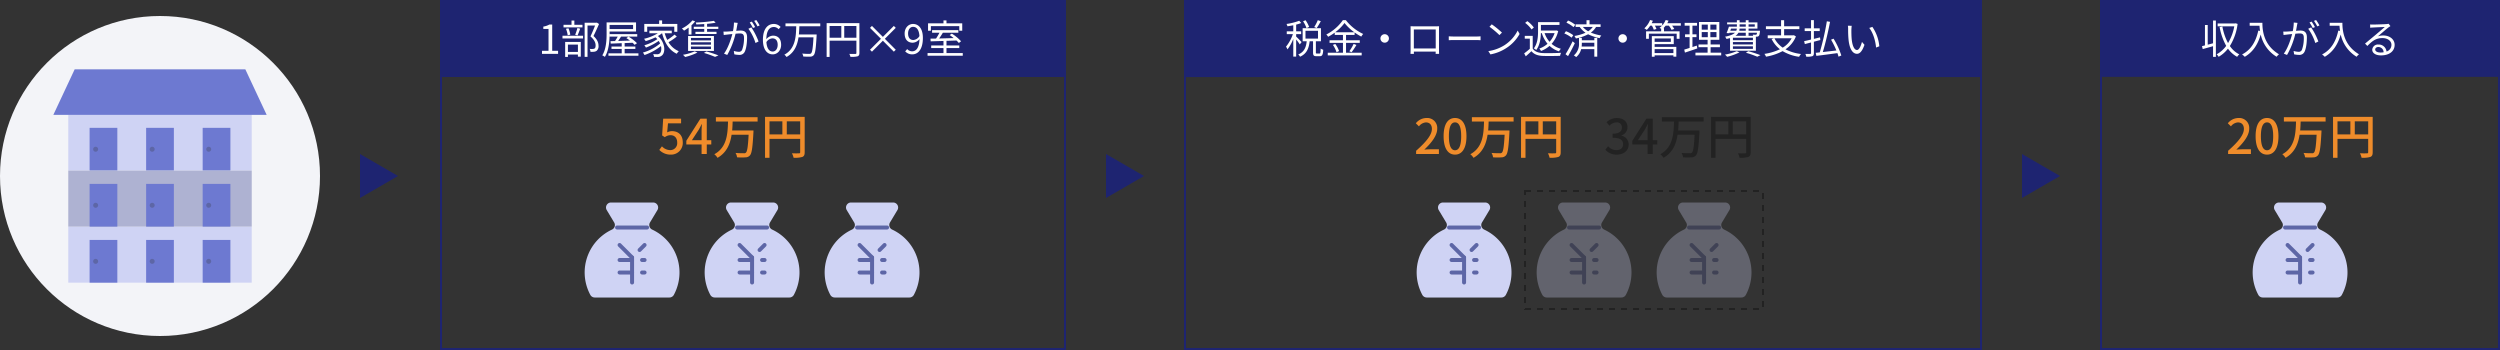 <svg xmlns="http://www.w3.org/2000/svg" xmlns:xlink="http://www.w3.org/1999/xlink" width="1250" height="175" viewBox="0 0 1250 175"><rect x="0" y="0" width="1250" height="175" fill="#333333" stroke="none"/><defs><clipPath id="a"><rect width="106.667" height="106.667" fill="none"/></clipPath><clipPath id="b"><rect width="60" height="60" fill="none"/></clipPath></defs><g transform="translate(-2234 -2378)"><path d="M11,0,22,19H0Z" transform="translate(2433 2455) rotate(90)" fill="#1e2471"/><path d="M11,0,22,19H0Z" transform="translate(2806 2455) rotate(90)" fill="#1e2471"/><path d="M11,0,22,19H0Z" transform="translate(3264 2455) rotate(90)" fill="#1e2471"/><g transform="translate(1912 594)"><circle cx="80" cy="80" r="80" transform="translate(322 1792)" fill="#f3f4f8"/><g transform="translate(348.667 1818.667)"><rect width="91.733" height="28.024" transform="translate(7.467 22.594)" fill="#cfd3f4"/><rect width="13.867" height="21.369" transform="translate(18.133 29.25)" fill="#6d79d1"/><rect width="13.867" height="21.369" transform="translate(46.4 29.25)" fill="#6d79d1"/><rect width="13.867" height="21.369" transform="translate(74.667 29.25)" fill="#6d79d1"/><rect width="91.733" height="28.024" transform="translate(7.467 78.642)" fill="#cfd3f4"/><rect width="13.867" height="21.368" transform="translate(18.133 85.298)" fill="#6d79d1"/><rect width="13.867" height="21.368" transform="translate(46.4 85.298)" fill="#6d79d1"/><rect width="13.867" height="21.368" transform="translate(74.667 85.298)" fill="#6d79d1"/><rect width="91.733" height="28.024" transform="translate(7.467 50.618)" fill="#aeb2d2"/><rect width="13.867" height="21.369" transform="translate(18.133 57.274)" fill="#6d79d1"/><rect width="13.867" height="21.369" transform="translate(46.4 57.274)" fill="#6d79d1"/><rect width="13.867" height="21.369" transform="translate(74.667 57.274)" fill="#6d79d1"/><g clip-path="url(#a)"><path d="M58.489,110.093a1.245,1.245,0,1,1-1.244-1.226,1.235,1.235,0,0,1,1.244,1.226" transform="translate(-36.089 -70.159)" fill="#5d66a6"/><path d="M137.989,110.093a1.245,1.245,0,1,1-1.244-1.226,1.235,1.235,0,0,1,1.244,1.226" transform="translate(-87.322 -70.159)" fill="#5d66a6"/><path d="M217.489,110.093a1.245,1.245,0,1,1-1.244-1.226,1.235,1.235,0,0,1,1.244,1.226" transform="translate(-138.556 -70.159)" fill="#5d66a6"/><path d="M58.489,267.729a1.245,1.245,0,1,1-1.244-1.226,1.235,1.235,0,0,1,1.244,1.226" transform="translate(-36.089 -171.746)" fill="#5d66a6"/><path d="M137.989,267.729a1.245,1.245,0,1,1-1.244-1.226,1.235,1.235,0,0,1,1.244,1.226" transform="translate(-87.322 -171.746)" fill="#5d66a6"/><path d="M217.489,267.729a1.245,1.245,0,1,1-1.244-1.226,1.235,1.235,0,0,1,1.244,1.226" transform="translate(-138.556 -171.746)" fill="#5d66a6"/><path d="M58.489,188.911a1.245,1.245,0,1,1-1.244-1.226,1.235,1.235,0,0,1,1.244,1.226" transform="translate(-36.089 -120.953)" fill="#5d66a6"/><path d="M137.989,188.911a1.245,1.245,0,1,1-1.244-1.226,1.235,1.235,0,0,1,1.244,1.226" transform="translate(-87.322 -120.953)" fill="#5d66a6"/><path d="M217.489,188.911a1.245,1.245,0,1,1-1.244-1.226,1.235,1.235,0,0,1,1.244,1.226" transform="translate(-138.556 -120.953)" fill="#5d66a6"/><path d="M96,0H10.667L0,22.769H106.667Z" fill="#6d79d1"/></g></g></g><path d="M6.432.312a5.828,5.828,0,0,0,5.952-6.12c0-3.864-2.424-5.616-5.376-5.616a4.98,4.98,0,0,0-2.424.624l.408-4.536h6.552v-2.328H2.592L2.064-9.288,3.408-8.4A4.647,4.647,0,0,1,6.24-9.408c2.016,0,3.36,1.344,3.36,3.7A3.452,3.452,0,0,1,6.1-1.944a5.652,5.652,0,0,1-4.128-1.9L.648-2.04A7.817,7.817,0,0,0,6.432.312Zm10.512-7.2,3.48-5.328c.5-.912.984-1.824,1.416-2.712h.1c-.048.96-.144,2.448-.144,3.408v4.632Zm9.7,0H24.384V-17.664H21.192L14.16-6.6v1.848h7.632V0h2.592V-4.752H26.64ZM49.8-16.224v-2.184H28.944v2.184h6.072C34.824-10.248,34.56-3.336,28.152.12a6.684,6.684,0,0,1,1.608,1.8C34.368-.72,36.1-5.016,36.792-9.624h8.52C45-3.792,44.64-1.272,43.944-.672a1.36,1.36,0,0,1-1.128.288c-.648,0-2.352,0-4.056-.144a5.2,5.2,0,0,1,.768,2.184A30.462,30.462,0,0,0,43.7,1.68,2.961,2.961,0,0,0,45.96.7C46.9-.336,47.3-3.216,47.712-10.752c.024-.312.024-1.032.024-1.032H37.08c.144-1.488.192-2.976.24-4.44ZM64.392-9.792v-6.552h6.7v6.552Zm-8.64-6.552h6.432v6.552H55.752Zm17.592-2.208H53.52V1.9h2.232v-9.48H71.088V-.912c0,.432-.144.576-.6.576-.456.024-1.992.048-3.528-.024a7.393,7.393,0,0,1,.816,2.232,13.12,13.12,0,0,0,4.392-.408c.888-.384,1.176-1.056,1.176-2.352Z" transform="translate(2563 2455)" fill="#ef8c2b"/><g transform="translate(1945 290)"><g transform="translate(575 2183)"><g clip-path="url(#b)"><path d="M38.783,18.525c-.064-.031-.125-.064-.186-.1A2.5,2.5,0,0,1,37.72,15l3.75-6.25A2.5,2.5,0,0,0,39.333,5H18.213a2.5,2.5,0,0,0-2.137,3.75L19.825,15a2.5,2.5,0,0,1-.876,3.425c-.06.036-.122.069-.186.1A23.638,23.638,0,0,0,7.256,49.911q.291.628.619,1.239a2.5,2.5,0,0,0,2.2,1.35h37.4a2.5,2.5,0,0,0,2.2-1.35q.328-.611.619-1.239A23.637,23.637,0,0,0,38.783,18.525" transform="translate(1.265 1.25)" fill="#cfd3f4"/><line x2="15" transform="translate(22.538 18.75)" fill="none" stroke="#5d66a6" stroke-linecap="round" stroke-linejoin="round" stroke-width="2"/><line y1="2.5" x2="2.5" transform="translate(33.788 27.5)" fill="none" stroke="#5d66a6" stroke-linecap="round" stroke-linejoin="round" stroke-width="2"/><line x2="6.25" y2="6.25" transform="translate(23.788 27.5)" fill="none" stroke="#5d66a6" stroke-linecap="round" stroke-linejoin="round" stroke-width="2"/><line y1="12.5" transform="translate(30.038 33.75)" fill="none" stroke="#5d66a6" stroke-linecap="round" stroke-linejoin="round" stroke-width="2"/><line x2="6.25" transform="translate(23.788 35)" fill="none" stroke="#5d66a6" stroke-linecap="round" stroke-linejoin="round" stroke-width="2"/><line x2="1.25" transform="translate(35.038 35)" fill="none" stroke="#5d66a6" stroke-linecap="round" stroke-linejoin="round" stroke-width="2"/><line x2="6.25" transform="translate(23.788 41.25)" fill="none" stroke="#5d66a6" stroke-linecap="round" stroke-linejoin="round" stroke-width="2"/><line x2="1.25" transform="translate(35.038 41.25)" fill="none" stroke="#5d66a6" stroke-linecap="round" stroke-linejoin="round" stroke-width="2"/></g></g><g transform="translate(635 2183)"><g clip-path="url(#b)"><path d="M38.783,18.525c-.064-.031-.125-.064-.186-.1A2.5,2.5,0,0,1,37.72,15l3.75-6.25A2.5,2.5,0,0,0,39.333,5H18.213a2.5,2.5,0,0,0-2.137,3.75L19.825,15a2.5,2.5,0,0,1-.876,3.425c-.06.036-.122.069-.186.1A23.638,23.638,0,0,0,7.256,49.911q.291.628.619,1.239a2.5,2.5,0,0,0,2.2,1.35h37.4a2.5,2.5,0,0,0,2.2-1.35q.328-.611.619-1.239A23.637,23.637,0,0,0,38.783,18.525" transform="translate(1.265 1.25)" fill="#cfd3f4"/><line x2="15" transform="translate(22.538 18.75)" fill="none" stroke="#5d66a6" stroke-linecap="round" stroke-linejoin="round" stroke-width="2"/><line y1="2.5" x2="2.5" transform="translate(33.788 27.5)" fill="none" stroke="#5d66a6" stroke-linecap="round" stroke-linejoin="round" stroke-width="2"/><line x2="6.25" y2="6.25" transform="translate(23.788 27.5)" fill="none" stroke="#5d66a6" stroke-linecap="round" stroke-linejoin="round" stroke-width="2"/><line y1="12.5" transform="translate(30.038 33.75)" fill="none" stroke="#5d66a6" stroke-linecap="round" stroke-linejoin="round" stroke-width="2"/><line x2="6.25" transform="translate(23.788 35)" fill="none" stroke="#5d66a6" stroke-linecap="round" stroke-linejoin="round" stroke-width="2"/><line x2="1.25" transform="translate(35.038 35)" fill="none" stroke="#5d66a6" stroke-linecap="round" stroke-linejoin="round" stroke-width="2"/><line x2="6.25" transform="translate(23.788 41.25)" fill="none" stroke="#5d66a6" stroke-linecap="round" stroke-linejoin="round" stroke-width="2"/><line x2="1.25" transform="translate(35.038 41.25)" fill="none" stroke="#5d66a6" stroke-linecap="round" stroke-linejoin="round" stroke-width="2"/></g></g><g transform="translate(695 2183)"><g clip-path="url(#b)"><path d="M38.783,18.525c-.064-.031-.125-.064-.186-.1A2.5,2.5,0,0,1,37.72,15l3.75-6.25A2.5,2.5,0,0,0,39.333,5H18.213a2.5,2.5,0,0,0-2.137,3.75L19.825,15a2.5,2.5,0,0,1-.876,3.425c-.06.036-.122.069-.186.1A23.638,23.638,0,0,0,7.256,49.911q.291.628.619,1.239a2.5,2.5,0,0,0,2.2,1.35h37.4a2.5,2.5,0,0,0,2.2-1.35q.328-.611.619-1.239A23.637,23.637,0,0,0,38.783,18.525" transform="translate(1.265 1.25)" fill="#cfd3f4"/><line x2="15" transform="translate(22.538 18.75)" fill="none" stroke="#5d66a6" stroke-linecap="round" stroke-linejoin="round" stroke-width="2"/><line y1="2.5" x2="2.5" transform="translate(33.788 27.5)" fill="none" stroke="#5d66a6" stroke-linecap="round" stroke-linejoin="round" stroke-width="2"/><line x2="6.25" y2="6.25" transform="translate(23.788 27.5)" fill="none" stroke="#5d66a6" stroke-linecap="round" stroke-linejoin="round" stroke-width="2"/><line y1="12.5" transform="translate(30.038 33.75)" fill="none" stroke="#5d66a6" stroke-linecap="round" stroke-linejoin="round" stroke-width="2"/><line x2="6.25" transform="translate(23.788 35)" fill="none" stroke="#5d66a6" stroke-linecap="round" stroke-linejoin="round" stroke-width="2"/><line x2="1.25" transform="translate(35.038 35)" fill="none" stroke="#5d66a6" stroke-linecap="round" stroke-linejoin="round" stroke-width="2"/><line x2="6.25" transform="translate(23.788 41.25)" fill="none" stroke="#5d66a6" stroke-linecap="round" stroke-linejoin="round" stroke-width="2"/><line x2="1.25" transform="translate(35.038 41.25)" fill="none" stroke="#5d66a6" stroke-linecap="round" stroke-linejoin="round" stroke-width="2"/></g></g></g><g transform="translate(0 100)"><rect width="313" height="38.5" transform="translate(2454 2278)" fill="#1e2471"/><path d="M1.76,0H9.8V-1.52H6.86V-14.66H5.46a9.289,9.289,0,0,1-3.04,1.04v1.16h2.6V-1.52H1.76ZM22-14.52H17.94v-2.14H16.52v2.14h-4v1.3H22Zm-2.46,5.3c.42-.88.9-2.2,1.32-3.36l-1.4-.34a27.063,27.063,0,0,1-1.12,3.4ZM15.9-9.58a11.844,11.844,0,0,0-.92-3.2l-1.24.26a13.826,13.826,0,0,1,.88,3.24Zm3.82,4.96V-.94h-5V-4.62ZM13.34,1.54h1.38V.36h5V1.42h1.44V-5.94H13.34ZM12-7.68H22.28V-9.04H12Zm17.2-7.94-.24.06H23.08V1.52h1.44V-14.16H28.3c-.62,1.6-1.5,3.76-2.32,5.44C28-6.98,28.56-5.5,28.56-4.24c0,.72-.12,1.32-.54,1.58a2.027,2.027,0,0,1-.86.22,11.027,11.027,0,0,1-1.58-.04A3.457,3.457,0,0,1,26-1a12.343,12.343,0,0,0,1.74-.04,2.865,2.865,0,0,0,1.3-.44,2.922,2.922,0,0,0,.98-2.6c-.02-1.42-.52-3-2.52-4.84.94-1.82,1.96-4.12,2.78-6Zm18.1,1.16v2.06H35.56v-2.06Zm-11.74,3.3H48.78v-4.56H34.06v5.54c0,3.22-.18,7.74-2.16,10.94a6.343,6.343,0,0,1,1.3.76c2.06-3.32,2.36-8.28,2.36-11.7ZM43.08-.26V-2.44h5.36v-1.2H43.08V-5.38l3.96-.16A9.8,9.8,0,0,1,48.06-4.5l1.2-.82A22.078,22.078,0,0,0,45.04-8.6l-1.12.72c.58.36,1.2.8,1.8,1.24-2.04.08-4.08.14-5.9.2.48-.66,1-1.44,1.46-2.18h8.1V-9.84H35.6v1.22h4.02c-.4.76-.9,1.56-1.34,2.22l-2.26.06.1,1.22c1.52-.06,3.42-.12,5.5-.22v1.7H36.5v1.2h5.12V-.26H34.98V.96h15V-.26ZM54.36-13.58H67.9v2.56h1.52v-3.94h-7.6v-1.76H60.34v1.76H52.9v3.94h1.46ZM68.02-9.62A29.772,29.772,0,0,1,64.4-6.96a18.047,18.047,0,0,1-1.28-3.34h3.52v-1.28H55.46v1.28h4.26a24.126,24.126,0,0,1-6.94,2.78,8.763,8.763,0,0,1,.82,1.16,31.349,31.349,0,0,0,4.9-1.9c.34.3.64.6.92.9a22.206,22.206,0,0,1-6.5,3.08,6.32,6.32,0,0,1,.8,1.16A28.454,28.454,0,0,0,60.1-6.46a7.306,7.306,0,0,1,.7,1.28A22.864,22.864,0,0,1,52.22-.64,6.771,6.771,0,0,1,53,.6a28.118,28.118,0,0,0,8.24-4.48c.4,1.7.06,3.16-.66,3.7A1.939,1.939,0,0,1,59.2.2,17.874,17.874,0,0,1,57.34.1a3.5,3.5,0,0,1,.42,1.42c.64.04,1.26.06,1.74.04A3,3,0,0,0,61.62.9c1.96-1.36,1.92-6.5-1.9-9.8a14.076,14.076,0,0,0,2.04-1.4h.04c1.24,4.74,3.56,8.54,7.34,10.26a6.38,6.38,0,0,1,1.02-1.28,10.666,10.666,0,0,1-5.14-4.5,32.139,32.139,0,0,0,4.14-2.82Zm14.86-3.94H77.64v1.1h5.24v1.44h-4.4v1.1H89.02v-1.1H84.3v-1.44h5.62v-1.1H84.3V-15c1.6-.14,3.1-.34,4.28-.56l-.88-.94a73.171,73.171,0,0,1-9.08.84,4.111,4.111,0,0,1,.3.96c1.26-.04,2.62-.1,3.96-.2ZM76.24-3.64h10V-2.4h-10Zm0-2.16h10v1.22h-10Zm0-2.16h10v1.24h-10ZM74.8-1.44H87.72V-8.92H74.8Zm.28-8.22H76.5V-14.3a13.953,13.953,0,0,0,1.84-1.94l-1.36-.5a15.849,15.849,0,0,1-5.28,4.08,7.757,7.757,0,0,1,1.08,1.06,20.7,20.7,0,0,0,2.3-1.52Zm3.06,8.42A26.179,26.179,0,0,1,72.24.48a9.288,9.288,0,0,1,1.08,1.1A27.716,27.716,0,0,0,79.48-.64Zm4.56.78a50.842,50.842,0,0,1,5.58,1.98l1.7-.74A59.161,59.161,0,0,0,83.96-1.2ZM110.58-14.2a26.3,26.3,0,0,0-1.68-2.72l-1.06.44a22.426,22.426,0,0,1,1.66,2.76Zm-2.24.82a28.471,28.471,0,0,0-1.66-2.74l-1.06.44a24.482,24.482,0,0,1,1.62,2.78Zm-10.6-2.28a21.679,21.679,0,0,1-.5,4.3c-1.2.1-2.34.2-3,.22-.64.02-1.14.02-1.76,0l.16,1.74c.5-.1,1.3-.18,1.78-.24.52-.06,1.46-.16,2.5-.26-.68,2.64-2.14,7.1-4.16,9.8l1.62.66a39.791,39.791,0,0,0,4.16-10.62c.86-.08,1.64-.14,2.12-.14,1.28,0,2.1.32,2.1,2.12a16.44,16.44,0,0,1-.94,6.04,1.655,1.655,0,0,1-1.72,1.02,9.027,9.027,0,0,1-2.44-.44l.26,1.7a12.1,12.1,0,0,0,2.34.28,2.8,2.8,0,0,0,2.9-1.64c.82-1.66,1.14-4.78,1.14-7.14,0-2.68-1.44-3.38-3.22-3.38-.48,0-1.3.06-2.22.14.22-1.06.4-2.22.52-2.8.06-.4.16-.8.24-1.18Zm7.22,3.12a23.969,23.969,0,0,1,3.54,7.12l1.54-.76a33.509,33.509,0,0,0-3.62-7.04ZM117.12-1.16c-1.84,0-2.94-1.66-3.16-4.7a3.822,3.822,0,0,1,3-1.88c1.78,0,2.64,1.26,2.64,3.24C119.6-2.5,118.52-1.16,117.12-1.16Zm3.94-12.28a4.5,4.5,0,0,0-3.42-1.5c-2.84,0-5.42,2.2-5.42,7.94,0,4.84,2.08,7.26,4.9,7.26,2.28,0,4.2-1.92,4.2-4.76,0-3.06-1.58-4.6-4.06-4.6a4.56,4.56,0,0,0-3.34,1.78c.08-4.56,1.78-6.1,3.78-6.1a3.1,3.1,0,0,1,2.36,1.12Zm19.84-.34v-1.44H123.5v1.44h5.38c-.12,5.1-.4,11.26-5.94,14.2a4.247,4.247,0,0,1,1.08,1.16c3.94-2.2,5.42-5.92,6-9.84h7.48c-.28,5.28-.62,7.48-1.22,8.02a1.207,1.207,0,0,1-.94.26,33.463,33.463,0,0,1-3.48-.16,3.007,3.007,0,0,1,.52,1.46,27.857,27.857,0,0,0,3.52.08,2.27,2.27,0,0,0,1.7-.72c.78-.84,1.1-3.22,1.46-9.66.02-.2.02-.72.02-.72H130.2c.14-1.38.2-2.76.24-4.08Zm11.98,5.72v-5.86h6.08v5.86Zm-7.32-5.86h5.86v5.86h-5.86Zm14.9-1.44H144.08V1.54h1.48V-6.58h13.4V-.46c0,.38-.14.5-.5.5-.38.02-1.68.04-3.04-.02a6.4,6.4,0,0,1,.56,1.48,12.594,12.594,0,0,0,3.56-.26c.68-.26.92-.74.92-1.7ZM178.64-2.04l-5.46-5.48L178.64-13l-.96-.96L172.2-8.48l-5.46-5.48-.98.98,5.48,5.46-5.48,5.48.98.96,5.46-5.48,5.48,5.48Zm8.78-4.88c-1.74,0-2.62-1.28-2.62-3.26,0-2,1.08-3.32,2.48-3.32,1.88,0,3,1.6,3.2,4.62A3.874,3.874,0,0,1,187.42-6.92Zm-4.06,5.68a4.664,4.664,0,0,0,3.52,1.5c2.76,0,5.32-2.28,5.32-8.22,0-4.66-2.1-6.98-4.92-6.98-2.28,0-4.2,1.92-4.2,4.76,0,3.04,1.6,4.62,4.04,4.62a4.519,4.519,0,0,0,3.38-1.82c-.14,4.56-1.78,6.12-3.68,6.12a3.308,3.308,0,0,1-2.46-1.12ZM196.2-13.86h14.2v2.3h1.48v-3.68H204v-1.48h-1.5v1.48h-7.72v3.68h1.42ZM204-.38v-2.5h6.4V-4.2H204V-6.5c1.64-.04,3.34-.1,5-.16a12.946,12.946,0,0,1,1.18,1.22l1.12-.84a22.048,22.048,0,0,0-4.64-3.84l-1.06.74c.64.44,1.34.96,2,1.5-2.5.08-5.02.14-7.26.2.62-.88,1.28-1.92,1.84-2.86h7.76v-1.32H196.8v1.32h3.68a29.748,29.748,0,0,1-1.7,2.9c-1.02.02-1.96.02-2.78.04l.08,1.36c1.76-.06,4-.12,6.42-.2V-4.2h-6.14v1.32h6.14v2.5h-7.96V.96h17.6V-.38Z" transform="translate(2503.24 2304.92)" fill="#fff"/></g><g transform="translate(2454 2378)" fill="none" stroke="#1e2471" stroke-width="1"><rect width="313" height="175" stroke="none"/><rect x="0.5" y="0.5" width="312" height="174" fill="none"/></g><g transform="translate(1947 290)"><g transform="translate(989 2183)"><g clip-path="url(#b)"><path d="M38.783,18.525c-.064-.031-.125-.064-.186-.1A2.5,2.5,0,0,1,37.72,15l3.75-6.25A2.5,2.5,0,0,0,39.333,5H18.213a2.5,2.5,0,0,0-2.137,3.75L19.825,15a2.5,2.5,0,0,1-.876,3.425c-.06.036-.122.069-.186.1A23.638,23.638,0,0,0,7.256,49.911q.291.628.619,1.239a2.5,2.5,0,0,0,2.2,1.35h37.4a2.5,2.5,0,0,0,2.2-1.35q.328-.611.619-1.239A23.637,23.637,0,0,0,38.783,18.525" transform="translate(1.265 1.25)" fill="#cfd3f4"/><line x2="15" transform="translate(22.538 18.75)" fill="none" stroke="#5d66a6" stroke-linecap="round" stroke-linejoin="round" stroke-width="2"/><line y1="2.5" x2="2.5" transform="translate(33.788 27.5)" fill="none" stroke="#5d66a6" stroke-linecap="round" stroke-linejoin="round" stroke-width="2"/><line x2="6.25" y2="6.25" transform="translate(23.788 27.5)" fill="none" stroke="#5d66a6" stroke-linecap="round" stroke-linejoin="round" stroke-width="2"/><line y1="12.5" transform="translate(30.038 33.75)" fill="none" stroke="#5d66a6" stroke-linecap="round" stroke-linejoin="round" stroke-width="2"/><line x2="6.25" transform="translate(23.788 35)" fill="none" stroke="#5d66a6" stroke-linecap="round" stroke-linejoin="round" stroke-width="2"/><line x2="1.25" transform="translate(35.038 35)" fill="none" stroke="#5d66a6" stroke-linecap="round" stroke-linejoin="round" stroke-width="2"/><line x2="6.25" transform="translate(23.788 41.25)" fill="none" stroke="#5d66a6" stroke-linecap="round" stroke-linejoin="round" stroke-width="2"/><line x2="1.25" transform="translate(35.038 41.25)" fill="none" stroke="#5d66a6" stroke-linecap="round" stroke-linejoin="round" stroke-width="2"/></g></g><g transform="translate(1049 2183)" opacity="0.3"><g clip-path="url(#b)"><path d="M38.783,18.525c-.064-.031-.125-.064-.186-.1A2.5,2.5,0,0,1,37.72,15l3.75-6.25A2.5,2.5,0,0,0,39.333,5H18.213a2.5,2.5,0,0,0-2.137,3.75L19.825,15a2.5,2.5,0,0,1-.876,3.425c-.06.036-.122.069-.186.1A23.638,23.638,0,0,0,7.256,49.911q.291.628.619,1.239a2.5,2.5,0,0,0,2.2,1.35h37.4a2.5,2.5,0,0,0,2.2-1.35q.328-.611.619-1.239A23.637,23.637,0,0,0,38.783,18.525" transform="translate(1.265 1.25)" fill="#cfd3f4"/><line x2="15" transform="translate(22.538 18.75)" fill="none" stroke="#5d66a6" stroke-linecap="round" stroke-linejoin="round" stroke-width="2"/><line y1="2.5" x2="2.5" transform="translate(33.788 27.5)" fill="none" stroke="#5d66a6" stroke-linecap="round" stroke-linejoin="round" stroke-width="2"/><line x2="6.25" y2="6.25" transform="translate(23.788 27.5)" fill="none" stroke="#5d66a6" stroke-linecap="round" stroke-linejoin="round" stroke-width="2"/><line y1="12.5" transform="translate(30.038 33.75)" fill="none" stroke="#5d66a6" stroke-linecap="round" stroke-linejoin="round" stroke-width="2"/><line x2="6.25" transform="translate(23.788 35)" fill="none" stroke="#5d66a6" stroke-linecap="round" stroke-linejoin="round" stroke-width="2"/><line x2="1.25" transform="translate(35.038 35)" fill="none" stroke="#5d66a6" stroke-linecap="round" stroke-linejoin="round" stroke-width="2"/><line x2="6.25" transform="translate(23.788 41.25)" fill="none" stroke="#5d66a6" stroke-linecap="round" stroke-linejoin="round" stroke-width="2"/><line x2="1.25" transform="translate(35.038 41.25)" fill="none" stroke="#5d66a6" stroke-linecap="round" stroke-linejoin="round" stroke-width="2"/></g></g><g transform="translate(1109 2183)" opacity="0.3"><g clip-path="url(#b)"><path d="M38.783,18.525c-.064-.031-.125-.064-.186-.1A2.5,2.5,0,0,1,37.72,15l3.75-6.25A2.5,2.5,0,0,0,39.333,5H18.213a2.5,2.5,0,0,0-2.137,3.75L19.825,15a2.5,2.5,0,0,1-.876,3.425c-.06.036-.122.069-.186.1A23.638,23.638,0,0,0,7.256,49.911q.291.628.619,1.239a2.5,2.5,0,0,0,2.2,1.35h37.4a2.5,2.5,0,0,0,2.2-1.35q.328-.611.619-1.239A23.637,23.637,0,0,0,38.783,18.525" transform="translate(1.265 1.25)" fill="#cfd3f4"/><line x2="15" transform="translate(22.538 18.75)" fill="none" stroke="#5d66a6" stroke-linecap="round" stroke-linejoin="round" stroke-width="2"/><line y1="2.5" x2="2.5" transform="translate(33.788 27.5)" fill="none" stroke="#5d66a6" stroke-linecap="round" stroke-linejoin="round" stroke-width="2"/><line x2="6.25" y2="6.25" transform="translate(23.788 27.5)" fill="none" stroke="#5d66a6" stroke-linecap="round" stroke-linejoin="round" stroke-width="2"/><line y1="12.5" transform="translate(30.038 33.75)" fill="none" stroke="#5d66a6" stroke-linecap="round" stroke-linejoin="round" stroke-width="2"/><line x2="6.25" transform="translate(23.788 35)" fill="none" stroke="#5d66a6" stroke-linecap="round" stroke-linejoin="round" stroke-width="2"/><line x2="1.25" transform="translate(35.038 35)" fill="none" stroke="#5d66a6" stroke-linecap="round" stroke-linejoin="round" stroke-width="2"/><line x2="6.25" transform="translate(23.788 41.25)" fill="none" stroke="#5d66a6" stroke-linecap="round" stroke-linejoin="round" stroke-width="2"/><line x2="1.25" transform="translate(35.038 41.25)" fill="none" stroke="#5d66a6" stroke-linecap="round" stroke-linejoin="round" stroke-width="2"/></g></g><g transform="translate(1049 2183)" fill="none" stroke="#222" stroke-width="1" stroke-dasharray="3"><rect width="120" height="60" stroke="none"/><rect x="0.5" y="0.5" width="119" height="59" fill="none"/></g></g><g transform="translate(1871 281)"><path d="M1.056,0h11.4V-2.352H8.04c-.864,0-1.968.072-2.88.168C8.9-5.76,11.616-9.288,11.616-12.7A5,5,0,0,0,6.288-18,6.932,6.932,0,0,0,.912-15.36l1.56,1.536a4.791,4.791,0,0,1,3.48-1.968c1.968,0,3,1.32,3,3.24,0,2.9-2.688,6.336-7.9,10.944ZM20.52.312c3.456,0,5.712-3.072,5.712-9.216,0-6.1-2.256-9.1-5.712-9.1-3.48,0-5.712,2.976-5.712,9.1C14.808-2.76,17.04.312,20.52.312Zm0-2.184c-1.8,0-3.072-1.92-3.072-7.032,0-5.064,1.272-6.912,3.072-6.912s3.072,1.848,3.072,6.912C23.592-3.792,22.32-1.872,20.52-1.872ZM49.8-16.224v-2.184H28.944v2.184h6.072C34.824-10.248,34.56-3.336,28.152.12a6.684,6.684,0,0,1,1.608,1.8C34.368-.72,36.1-5.016,36.792-9.624h8.52C45-3.792,44.64-1.272,43.944-.672a1.36,1.36,0,0,1-1.128.288c-.648,0-2.352,0-4.056-.144a5.2,5.2,0,0,1,.768,2.184A30.462,30.462,0,0,0,43.7,1.68,2.961,2.961,0,0,0,45.96.7C46.9-.336,47.3-3.216,47.712-10.752c.024-.312.024-1.032.024-1.032H37.08c.144-1.488.192-2.976.24-4.44ZM64.392-9.792v-6.552h6.7v6.552Zm-8.64-6.552h6.432v6.552H55.752Zm17.592-2.208H53.52V1.9h2.232v-9.48H71.088V-.912c0,.432-.144.576-.6.576-.456.024-1.992.048-3.528-.024a7.393,7.393,0,0,1,.816,2.232,13.12,13.12,0,0,0,4.392-.408c.888-.384,1.176-1.056,1.176-2.352Z" transform="translate(1070 2174)" fill="#ef8c2b"/><path d="M6.432.312c3.24,0,5.9-1.872,5.9-5.064A4.473,4.473,0,0,0,8.688-9.168v-.12a4.27,4.27,0,0,0,3.048-4.152c0-2.928-2.232-4.56-5.4-4.56a7.444,7.444,0,0,0-5.064,2.136l1.44,1.728a5.173,5.173,0,0,1,3.528-1.68,2.472,2.472,0,0,1,2.712,2.568c0,1.776-1.152,3.1-4.632,3.1v2.04c3.984,0,5.232,1.272,5.232,3.24,0,1.824-1.368,2.928-3.36,2.928A5.708,5.708,0,0,1,2.016-3.888L.672-2.112A7.332,7.332,0,0,0,6.432.312Zm10.512-7.2,3.48-5.328c.5-.912.984-1.824,1.416-2.712h.1c-.048.96-.144,2.448-.144,3.408v4.632Zm9.7,0H24.384V-17.664H21.192L14.16-6.6v1.848h7.632V0h2.592V-4.752H26.64ZM49.8-16.224v-2.184H28.944v2.184h6.072C34.824-10.248,34.56-3.336,28.152.12a6.684,6.684,0,0,1,1.608,1.8C34.368-.72,36.1-5.016,36.792-9.624h8.52C45-3.792,44.64-1.272,43.944-.672a1.36,1.36,0,0,1-1.128.288c-.648,0-2.352,0-4.056-.144a5.2,5.2,0,0,1,.768,2.184A30.462,30.462,0,0,0,43.7,1.68,2.961,2.961,0,0,0,45.96.7C46.9-.336,47.3-3.216,47.712-10.752c.024-.312.024-1.032.024-1.032H37.08c.144-1.488.192-2.976.24-4.44ZM64.392-9.792v-6.552h6.7v6.552Zm-8.64-6.552h6.432v6.552H55.752Zm17.592-2.208H53.52V1.9h2.232v-9.48H71.088V-.912c0,.432-.144.576-.6.576-.456.024-1.992.048-3.528-.024a7.393,7.393,0,0,1,.816,2.232,13.12,13.12,0,0,0,4.392-.408c.888-.384,1.176-1.056,1.176-2.352Z" transform="translate(1165 2174)" fill="#222"/></g><g transform="translate(-1 108)"><rect width="399" height="38.54" transform="translate(2827 2270)" fill="#1e2471"/><path d="M16.56-16.74a21.057,21.057,0,0,1-1.8,3.46l1.24.5a33.943,33.943,0,0,0,2.06-3.44Zm-4.34,3.38a14.8,14.8,0,0,0-1.78-3.34l-1.24.52a15.307,15.307,0,0,1,1.72,3.44ZM8.46-5.78C8.06-6.24,6.36-8,5.74-8.52V-9.74h2.5v-1.4H5.74v-3.38a16.582,16.582,0,0,0,2.54-.8L7.26-16.44a29.805,29.805,0,0,1-6.34,1.6,5.6,5.6,0,0,1,.46,1.16c.92-.14,1.94-.3,2.92-.5v3.04H1.04v1.4H4.1A20.654,20.654,0,0,1,.66-3.48,6.88,6.88,0,0,1,1.4-2.12,21.245,21.245,0,0,0,4.3-7.36V1.48H5.74V-7.08A22.905,22.905,0,0,1,7.56-4.6Zm1.94-5.64h6.26v3.9H10.4ZM16.1-.06c-.44,0-.5-.08-.5-.58V-6.2h2.54v-6.52H8.98V-6.2h2.04C10.7-3.36,9.9-.86,6.78.4a4.7,4.7,0,0,1,.9,1.14c3.46-1.52,4.44-4.38,4.8-7.74h1.7V-.64c0,1.48.32,1.92,1.7,1.92h1.7c1.18,0,1.56-.68,1.7-3.24a3.685,3.685,0,0,1-1.3-.6c-.04,2.18-.14,2.5-.56,2.5Zm9.14-10.62a21.881,21.881,0,0,0,4.68-4.64,23.483,23.483,0,0,0,4.92,4.64Zm5.44,5.3h6.86v-1.3H30.68V-9.36h4.28V-10.6A25.355,25.355,0,0,0,38.3-8.52a6.734,6.734,0,0,1,.96-1.32,23.56,23.56,0,0,1-8.68-6.92H29.1a22.424,22.424,0,0,1-8.28,7.18,4.783,4.783,0,0,1,.9,1.16,26.918,26.918,0,0,0,3.3-2.08v1.14h4.12v2.68h-6.7v1.3h6.7V-.44h-7.6V.88H38.5V-.44H30.68Zm-6.58,1A13.923,13.923,0,0,1,25.92-.7l1.28-.58a12.948,12.948,0,0,0-1.9-3.56ZM33.44-.7a32.836,32.836,0,0,0,2.44-3.64l-1.4-.54A23.232,23.232,0,0,1,32.34-1.2ZM47.88-7.6A2.108,2.108,0,0,0,50-5.48,2.108,2.108,0,0,0,52.12-7.6,2.108,2.108,0,0,0,50-9.72,2.108,2.108,0,0,0,47.88-7.6Zm27.64-4.48v9.5H64.58v-9.5Zm1.64-.06c0-.5,0-1.06.04-1.56-.6.04-1.32.04-1.76.04H64.7c-.46,0-1-.02-1.78-.04.04.48.04,1.1.04,1.56V-2.3c0,.7-.04,2.18-.06,2.42h1.72c-.02-.14-.02-.62-.04-1.14H75.5c0,.54-.02,1-.02,1.14H77.2c-.02-.22-.04-1.76-.04-2.4ZM82.04-6.7c.62-.06,1.68-.1,2.78-.1H95.8c.9,0,1.74.08,2.14.1V-8.66c-.44.04-1.16.1-2.16.1H84.82c-1.12,0-2.18-.06-2.78-.1Zm21.5-7.96-1.14,1.22a41.538,41.538,0,0,1,4.98,4.18l1.26-1.26A43.794,43.794,0,0,0,103.54-14.66Zm-1.72,13.4L102.88.38a21.559,21.559,0,0,0,7.86-3.12,19.949,19.949,0,0,0,6.72-7.1l-.96-1.7a18.841,18.841,0,0,1-6.68,7.36A20.651,20.651,0,0,1,101.82-1.26Zm33.14-8.98a12.494,12.494,0,0,1-2.52,4.32,12.985,12.985,0,0,1-2.48-4.32Zm-6.4,0a15.674,15.674,0,0,0,2.86,5.3,11.528,11.528,0,0,1-4.1,2.38,6.443,6.443,0,0,1,.84,1.24,14,14,0,0,0,4.28-2.56,12.552,12.552,0,0,0,4.72,2.74,4.672,4.672,0,0,1,.96-1.28,11.739,11.739,0,0,1-4.66-2.48,14.329,14.329,0,0,0,3.3-6.4l-.94-.32-.28.06h-7.42v-2.8h9.28v-1.38H126.68v4.58c0,2.58-.18,6.04-2.12,8.54a3.876,3.876,0,0,1,1.2.82c1.82-2.38,2.28-5.76,2.34-8.44Zm-3.98-2.82a14.191,14.191,0,0,0-3.26-3.2l-1.1.88a14.568,14.568,0,0,1,3.22,3.28Zm-.56,4.16h-3.98v1.4h2.54v5.06a31.168,31.168,0,0,1-2.84,2.3l.8,1.48c1-.86,1.94-1.72,2.84-2.56,1.28,1.56,3.14,2.26,5.8,2.36,2.2.08,6.34.04,8.52-.04a6.779,6.779,0,0,1,.5-1.52c-2.36.16-6.84.22-9.02.14-2.4-.1-4.18-.76-5.16-2.24Zm21.26-5.52a14.277,14.277,0,0,0-3.6-2.14l-.8,1.08a14.771,14.771,0,0,1,3.54,2.24Zm-.98,5.2a16.076,16.076,0,0,0-3.66-2l-.82,1.12a15.458,15.458,0,0,1,3.64,2.12Zm-.34,3.06A65.319,65.319,0,0,1,140.42.3l1.26.94c1.1-1.86,2.42-4.36,3.4-6.48Zm4.52,2.62a13.747,13.747,0,0,0,.1-1.76v-.14h6.24v1.9Zm6.34-3.16h-6.24V-7.88h-1.42V-5.3A7.4,7.4,0,0,1,144.58.88a7.175,7.175,0,0,1,1.16.84,7.214,7.214,0,0,0,2.5-3.98h6.58V1.5h1.46V-7.88h-1.46Zm-.78-6.64a7.95,7.95,0,0,1-2.3,2.16,10.021,10.021,0,0,1-2.64-2.16Zm3.92,0v-1.3h-5.54v-2.08h-1.5v2.08h-5.46v1.3h2.06a11.321,11.321,0,0,0,2.9,2.88,21.773,21.773,0,0,1-5.56,1.62,5.911,5.911,0,0,1,.74,1.26,22.089,22.089,0,0,0,6.12-2.1,23.64,23.64,0,0,0,5.78,1.94,3.875,3.875,0,0,1,.82-1.32,24.578,24.578,0,0,1-5.24-1.46,9.2,9.2,0,0,0,2.6-2.82Zm8.92,5.74A2.108,2.108,0,0,0,169-5.48a2.108,2.108,0,0,0,2.12-2.12A2.108,2.108,0,0,0,169-9.72,2.108,2.108,0,0,0,166.88-7.6Zm27.48,5.36V-.3h-9.38V-2.24ZM193.08-7.6v1.7h-8.1V-7.6Zm-8.1,2.84h9.56V-8.74H183.58V1.54h1.4V.86h9.38V1.5h1.46V-3.4H184.98Zm13.1-10.46H191.3a10.5,10.5,0,0,0,.62-1.26l-1.42-.34a9.386,9.386,0,0,1-1.76,2.76v-1.16H183.5a9.955,9.955,0,0,0,.58-1.24l-1.38-.36a10.957,10.957,0,0,1-2.88,4.16,9.186,9.186,0,0,1,1.22.8,13.637,13.637,0,0,0,1.72-2.12h.86a12.6,12.6,0,0,1,.94,2.04l1.32-.4a9.077,9.077,0,0,0-.78-1.64h3.56a8.011,8.011,0,0,1-1.24,1.1,7.259,7.259,0,0,1,.82.46v1.26H180.7v3.74h1.4V-9.98H196v2.56h1.44v-3.74h-7.78v-1.56h-.3a13.917,13.917,0,0,0,1.12-1.26h1.6a9.289,9.289,0,0,1,1.34,2.1l1.36-.46a9.948,9.948,0,0,0-1.08-1.64h4.38Zm7.98,11.2-2.18.72V-8.24h2.02v-1.4h-2.02v-4.34h2.3v-1.4h-6.2v1.4h2.48v4.34h-2.28v1.4h2.28v5.38c-1.02.34-1.94.62-2.68.84l.34,1.5c1.78-.58,4.06-1.36,6.2-2.08Zm2.46-6.76h3.04v2.56h-3.04Zm0-3.74h3.04V-12h-3.04ZM215.9-12h-3.06v-2.52h3.06Zm0,3.78h-3.06v-2.56h3.06ZM212.96-.48V-3.22h4.66V-4.58h-4.66V-6.92h4.36v-8.9H207.16v8.9h4.3v2.34h-4.54v1.36h4.54V-.48h-6.08V.88h12.88V-.48Zm10.22-12.04h2.88a2.855,2.855,0,0,1-.26,1.08h-3Zm4.28-2.12h3.08v1.14h-3.08Zm7.58,0v1.14h-3.1v-1.14Zm-4.5,3.2h-3.26a6.1,6.1,0,0,0,.16-1.08h3.1Zm5.62.98a2.2,2.2,0,0,1-.26.92.781.781,0,0,1-.48.1c-.2,0-.76-.02-1.38-.06a3.9,3.9,0,0,1,.22.58h-8.88a4.368,4.368,0,0,0,1.5-1.54h3.66v1.5h1.4v-1.5Zm-2.04,3.74h-10V-7.96h10Zm0,2.14h-10V-5.8h10Zm0,2.18h-10V-3.64h10Zm-11.44.96H235.6V-8.48h.48a1.382,1.382,0,0,0,.96-.36c.32-.32.44-.9.58-2.12.02-.18.04-.48.04-.48h-5.72v-1.08h4.44v-3.1h-4.44v-1.1h-1.4v1.1h-3.08v-1.1H226.1v1.1h-4.88v.98h4.88v1.14h-3.98a30.119,30.119,0,0,1-1.18,3.22l1.38.08.1-.26h2.72c-.82.82-2.3,1.48-4.94,1.98a4.488,4.488,0,0,1,.7,1.14c.66-.14,1.24-.28,1.78-.42Zm3.36.2a26.179,26.179,0,0,1-5.9,1.72,9.289,9.289,0,0,1,1.08,1.1,27.716,27.716,0,0,0,6.16-2.22Zm4.56.78a49.562,49.562,0,0,1,5.7,2l1.58-.78a60.78,60.78,0,0,0-6.08-1.98ZM253.48-7.7A11.992,11.992,0,0,1,249.02-3a12.513,12.513,0,0,1-4.16-4.7Zm1.12-1.52-.28.06h-4.6v-3.08h7.62v-1.44h-7.62v-3.04H248.2v3.04h-7.58v1.44h7.58v3.08h-6.68V-7.7h3.16l-1.2.42a14.678,14.678,0,0,0,4.14,5.08A26.626,26.626,0,0,1,239.86.12a5.169,5.169,0,0,1,.8,1.4,27.076,27.076,0,0,0,8.3-2.78,21.9,21.9,0,0,0,8.26,2.84,5.544,5.544,0,0,1,.94-1.4,22.552,22.552,0,0,1-7.76-2.34,14.133,14.133,0,0,0,5.22-6.44Zm13.08,1.08-3.08.76v-3.9h2.92v-1.38H264.6v-4.08h-1.42v4.08H260v1.38h3.18v4.24c-1.32.32-2.52.6-3.46.8l.36,1.46c.92-.24,1.98-.52,3.1-.8V-.3c0,.34-.12.42-.42.44s-1.34.04-2.42,0a6.367,6.367,0,0,1,.46,1.4,9.673,9.673,0,0,0,3.02-.26c.58-.24.78-.66.78-1.58V-5.96c1.06-.28,2.16-.56,3.22-.84ZM278.32.94a37.563,37.563,0,0,0-3.88-8.42l-1.26.5a40.984,40.984,0,0,1,2.66,5.4c-2.34.28-4.7.54-6.76.78,1.28-4.24,2.7-10.3,3.6-15.1l-1.6-.28A129.272,129.272,0,0,1,267.54-.64c-.74.1-1.42.16-2.02.22l.32,1.54c2.74-.34,6.74-.86,10.52-1.38.24.64.42,1.26.56,1.78Zm5.2-14.86-1.92-.04a10.558,10.558,0,0,1,.12,1.76,52.425,52.425,0,0,0,.22,5.28c.54,5.14,2.34,7,4.2,7,1.36,0,2.58-1.14,3.76-4.5l-1.26-1.44c-.52,2-1.44,4.04-2.46,4.04-1.4,0-2.36-2.18-2.68-5.5-.14-1.62-.16-3.44-.14-4.68C283.38-12.52,283.44-13.44,283.52-13.92Zm10.32.54-1.56.54c1.88,2.32,3.08,6.24,3.42,9.8l1.62-.64A20.386,20.386,0,0,0,293.84-13.38Z" transform="translate(2877.34 2296.82)" fill="#fff"/></g><g transform="translate(2826 2378)" fill="none" stroke="#1e2471" stroke-width="1"><rect width="399" height="175" stroke="none"/><rect x="0.5" y="0.5" width="398" height="174" fill="none"/></g><path d="M1.056,0h11.4V-2.352H8.04c-.864,0-1.968.072-2.88.168C8.9-5.76,11.616-9.288,11.616-12.7A5,5,0,0,0,6.288-18,6.932,6.932,0,0,0,.912-15.36l1.56,1.536a4.791,4.791,0,0,1,3.48-1.968c1.968,0,3,1.32,3,3.24,0,2.9-2.688,6.336-7.9,10.944ZM20.52.312c3.456,0,5.712-3.072,5.712-9.216,0-6.1-2.256-9.1-5.712-9.1-3.48,0-5.712,2.976-5.712,9.1C14.808-2.76,17.04.312,20.52.312Zm0-2.184c-1.8,0-3.072-1.92-3.072-7.032,0-5.064,1.272-6.912,3.072-6.912s3.072,1.848,3.072,6.912C23.592-3.792,22.32-1.872,20.52-1.872ZM49.8-16.224v-2.184H28.944v2.184h6.072C34.824-10.248,34.56-3.336,28.152.12a6.684,6.684,0,0,1,1.608,1.8C34.368-.72,36.1-5.016,36.792-9.624h8.52C45-3.792,44.64-1.272,43.944-.672a1.36,1.36,0,0,1-1.128.288c-.648,0-2.352,0-4.056-.144a5.2,5.2,0,0,1,.768,2.184A30.462,30.462,0,0,0,43.7,1.68,2.961,2.961,0,0,0,45.96.7C46.9-.336,47.3-3.216,47.712-10.752c.024-.312.024-1.032.024-1.032H37.08c.144-1.488.192-2.976.24-4.44ZM64.392-9.792v-6.552h6.7v6.552Zm-8.64-6.552h6.432v6.552H55.752Zm17.592-2.208H53.52V1.9h2.232v-9.48H71.088V-.912c0,.432-.144.576-.6.576-.456.024-1.992.048-3.528-.024a7.393,7.393,0,0,1,.816,2.232,13.12,13.12,0,0,0,4.392-.408c.888-.384,1.176-1.056,1.176-2.352Z" transform="translate(3347 2455)" fill="#ef8c2b"/><g transform="translate(-1 -1)"><rect width="199.32" height="38.42" transform="translate(3285 2379)" fill="#1e2471"/><path d="M6.28-5.28c-.92.24-1.82.48-2.66.7v-9.84H2.24v10.2c-.54.14-1.04.26-1.48.36l.36,1.48c1.48-.4,3.32-.92,5.16-1.44V1.5H7.7V-16.66H6.28Zm11.3-10-.26.08H8.58v1.46H16.9a24.757,24.757,0,0,1-3.12,8.36,28.087,28.087,0,0,1-2.82-8.26l-1.4.26a31.119,31.119,0,0,0,3.3,9.4A14.582,14.582,0,0,1,8.06.24,4.628,4.628,0,0,1,9.08,1.48,15.947,15.947,0,0,0,13.74-2.6a13.687,13.687,0,0,0,4.6,4.1A5.415,5.415,0,0,1,19.42.26,12.309,12.309,0,0,1,14.7-3.92a27.373,27.373,0,0,0,3.86-11.04Zm7.02-.24v1.48h4.92c.04.76.12,1.64.26,2.56l-.88-.14C27.68-6.02,25.22-2,20.8.3a9.734,9.734,0,0,1,1.34,1.18c3.98-2.34,6.5-5.98,7.98-11.16A17.259,17.259,0,0,0,38.06,1.46,7.067,7.067,0,0,1,39.26.22c-7.84-4.66-8.3-12.2-8.3-15.74ZM59.48-14.2a26.3,26.3,0,0,0-1.68-2.72l-1.06.44a22.426,22.426,0,0,1,1.66,2.76Zm-2.24.82a28.472,28.472,0,0,0-1.66-2.74l-1.06.44a24.482,24.482,0,0,1,1.62,2.78Zm-10.6-2.28a21.679,21.679,0,0,1-.5,4.3c-1.2.1-2.34.2-3,.22-.64.02-1.14.02-1.76,0l.16,1.74c.5-.1,1.3-.18,1.78-.24.52-.06,1.46-.16,2.5-.26-.68,2.64-2.14,7.1-4.16,9.8l1.62.66a39.791,39.791,0,0,0,4.16-10.62c.86-.08,1.64-.14,2.12-.14,1.28,0,2.1.32,2.1,2.12a16.44,16.44,0,0,1-.94,6.04A1.655,1.655,0,0,1,49-1.02a9.027,9.027,0,0,1-2.44-.44l.26,1.7a12.1,12.1,0,0,0,2.34.28,2.8,2.8,0,0,0,2.9-1.64c.82-1.66,1.14-4.78,1.14-7.14,0-2.68-1.44-3.38-3.22-3.38-.48,0-1.3.06-2.22.14.22-1.06.4-2.22.52-2.8.06-.4.16-.8.24-1.18Zm7.22,3.12A23.968,23.968,0,0,1,57.4-5.42l1.54-.76a33.509,33.509,0,0,0-3.62-7.04ZM64.6-15.52v1.48h4.92c.04.76.12,1.64.26,2.56l-.88-.14C67.68-6.02,65.22-2,60.8.3a9.734,9.734,0,0,1,1.34,1.18c3.98-2.34,6.5-5.98,7.98-11.16A17.259,17.259,0,0,0,78.06,1.46,7.067,7.067,0,0,1,79.26.22c-7.84-4.66-8.3-12.2-8.3-15.74ZM89.98-.66c-1.48,0-2.62-.56-2.62-1.54,0-.68.68-1.22,1.58-1.22A2.645,2.645,0,0,1,91.56-.78,9.755,9.755,0,0,1,89.98-.66Zm4.08-14.38a7.092,7.092,0,0,1-1.08.16c-1.04.1-5.74.24-6.76.24a11.245,11.245,0,0,1-1.4-.06l.04,1.66a9.535,9.535,0,0,1,1.34-.12c1.02-.06,4.92-.24,5.96-.28-.98.88-3.44,2.96-4.54,3.88-1.16.96-3.7,3.08-5.34,4.44l1.16,1.18c2.52-2.56,4.32-3.94,7.58-3.94,2.5,0,4.46,1.42,4.46,3.36a3.454,3.454,0,0,1-2.46,3.36,3.911,3.911,0,0,0-4.08-3.5,2.814,2.814,0,0,0-3.06,2.6c0,1.64,1.66,2.84,4.36,2.84,4.18,0,6.84-2.08,6.84-5.28,0-2.68-2.38-4.68-5.68-4.68a8.416,8.416,0,0,0-2.68.42c1.52-1.28,4.18-3.62,5.16-4.36.3-.22.74-.52,1.1-.76Z" transform="translate(3335.24 2405.92)" fill="#fff"/></g><g transform="translate(3354 2473)"><g clip-path="url(#b)"><path d="M38.783,18.525c-.064-.031-.125-.064-.186-.1A2.5,2.5,0,0,1,37.72,15l3.75-6.25A2.5,2.5,0,0,0,39.333,5H18.213a2.5,2.5,0,0,0-2.137,3.75L19.825,15a2.5,2.5,0,0,1-.876,3.425c-.06.036-.122.069-.186.1A23.638,23.638,0,0,0,7.256,49.911q.291.628.619,1.239a2.5,2.5,0,0,0,2.2,1.35h37.4a2.5,2.5,0,0,0,2.2-1.35q.328-.611.619-1.239A23.637,23.637,0,0,0,38.783,18.525" transform="translate(1.265 1.25)" fill="#cfd3f4"/><line x2="15" transform="translate(22.538 18.75)" fill="none" stroke="#5d66a6" stroke-linecap="round" stroke-linejoin="round" stroke-width="2"/><line y1="2.5" x2="2.5" transform="translate(33.788 27.5)" fill="none" stroke="#5d66a6" stroke-linecap="round" stroke-linejoin="round" stroke-width="2"/><line x2="6.25" y2="6.25" transform="translate(23.788 27.5)" fill="none" stroke="#5d66a6" stroke-linecap="round" stroke-linejoin="round" stroke-width="2"/><line y1="12.5" transform="translate(30.038 33.75)" fill="none" stroke="#5d66a6" stroke-linecap="round" stroke-linejoin="round" stroke-width="2"/><line x2="6.25" transform="translate(23.788 35)" fill="none" stroke="#5d66a6" stroke-linecap="round" stroke-linejoin="round" stroke-width="2"/><line x2="1.25" transform="translate(35.038 35)" fill="none" stroke="#5d66a6" stroke-linecap="round" stroke-linejoin="round" stroke-width="2"/><line x2="6.25" transform="translate(23.788 41.25)" fill="none" stroke="#5d66a6" stroke-linecap="round" stroke-linejoin="round" stroke-width="2"/><line x2="1.25" transform="translate(35.038 41.25)" fill="none" stroke="#5d66a6" stroke-linecap="round" stroke-linejoin="round" stroke-width="2"/></g></g><g transform="translate(3284 2378)" fill="none" stroke="#1e2471" stroke-width="1"><rect width="200" height="175" stroke="none"/><rect x="0.5" y="0.5" width="199" height="174" fill="none"/></g></g></svg>